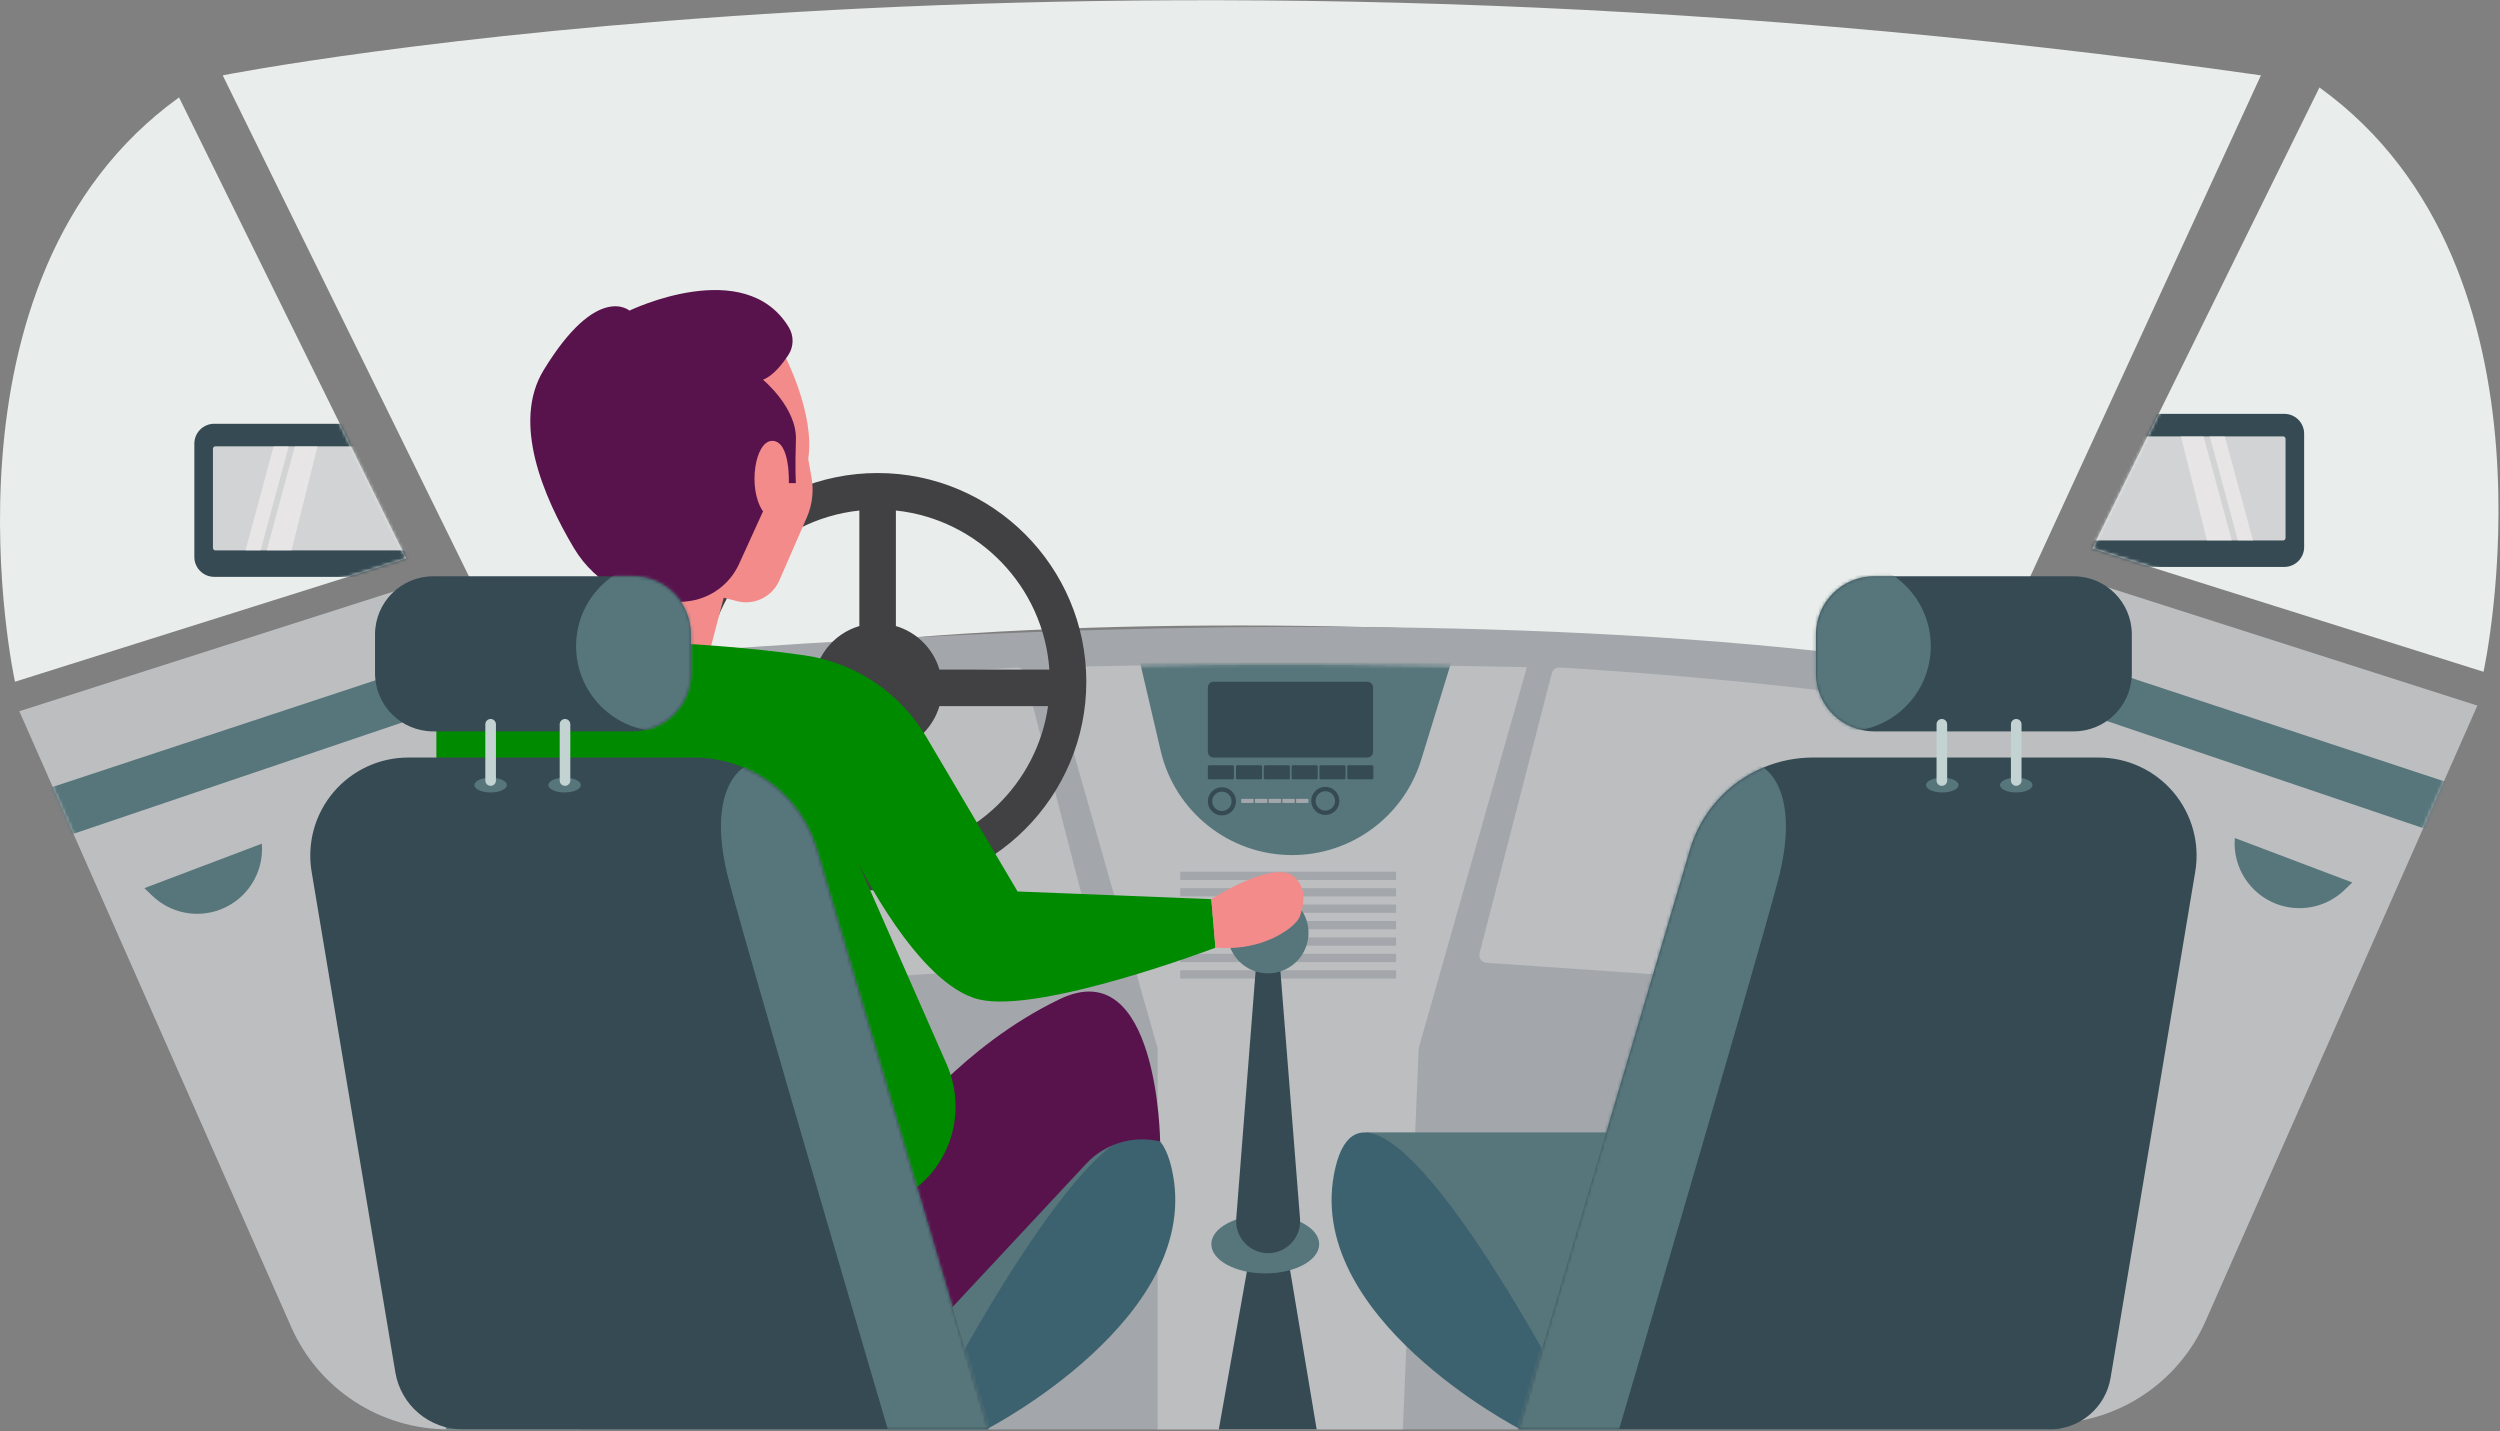 <svg width="772" height="442" viewBox="0 0 772 442" fill="none" xmlns="http://www.w3.org/2000/svg">
<rect x="0" y="0" width="772" height="442" fill="#808080" stroke="none"/>
<path d="M68.774 23.269C68.774 23.269 332.239 -28.939 698.179 23.269L613.708 206.768C613.708 206.768 317.656 170.257 163.889 216.8L68.774 23.269Z" fill="#E9EDEB"/>
<path d="M632.961 441.382H142.891V207.528C142.891 207.528 448.095 172.86 637.557 212.793L632.961 441.382Z" fill="#A3A7AB"/>
<path d="M395.364 205.068C379.718 204.834 324.059 206.023 324.059 206.023L357.472 323.703V441.382H433.203L438.088 323.703L471.501 206.023C471.501 206.023 411.51 204.837 395.36 205.068H395.364Z" fill="#BCBEC0"/>
<mask id="mask0_2_122" style="mask-type:luminance" maskUnits="userSpaceOnUse" x="324" y="205" width="148" height="237">
<path d="M395.364 205.068C379.718 204.834 324.059 206.023 324.059 206.023L357.472 323.703V441.382H433.203L438.088 323.703L471.501 206.023C471.501 206.023 411.51 204.837 395.36 205.068H395.364Z" fill="white"/>
</mask>
<g mask="url(#mask0_2_122)">
<path d="M351.229 201.061L358.414 231.838C362.818 250.704 379.64 264.052 399.017 264.052C417.317 264.052 433.48 252.118 438.865 234.627L450.396 197.167L351.232 201.064L351.229 201.061Z" fill="#57767C"/>
</g>
<path d="M422.225 210.518H374.775C373.784 210.518 372.981 211.321 372.981 212.312V232.137C372.981 233.128 373.784 233.931 374.775 233.931H422.225C423.216 233.931 424.019 233.128 424.019 232.137V212.312C424.019 211.321 423.216 210.518 422.225 210.518Z" fill="#354A53"/>
<path d="M380.583 236.313H373.429C373.182 236.313 372.981 236.514 372.981 236.762V240.21C372.981 240.458 373.182 240.659 373.429 240.659H380.583C380.83 240.659 381.031 240.458 381.031 240.21V236.762C381.031 236.514 380.83 236.313 380.583 236.313Z" fill="#354A53"/>
<path d="M389.273 236.313H382.12C381.872 236.313 381.671 236.514 381.671 236.762V240.21C381.671 240.458 381.872 240.659 382.12 240.659H389.273C389.521 240.659 389.722 240.458 389.722 240.21V236.762C389.722 236.514 389.521 236.313 389.273 236.313Z" fill="#354A53"/>
<path d="M397.866 236.313H390.713C390.465 236.313 390.264 236.514 390.264 236.762V240.21C390.264 240.458 390.465 240.659 390.713 240.659H397.866C398.114 240.659 398.315 240.458 398.315 240.21V236.762C398.315 236.514 398.114 236.313 397.866 236.313Z" fill="#354A53"/>
<path d="M406.459 236.313H399.306C399.058 236.313 398.857 236.514 398.857 236.762V240.21C398.857 240.458 399.058 240.659 399.306 240.659H406.459C406.707 240.659 406.908 240.458 406.908 240.21V236.762C406.908 236.514 406.707 236.313 406.459 236.313Z" fill="#354A53"/>
<path d="M415.052 236.313H407.899C407.651 236.313 407.45 236.514 407.45 236.762V240.21C407.45 240.458 407.651 240.659 407.899 240.659H415.052C415.3 240.659 415.501 240.458 415.501 240.21V236.762C415.501 236.514 415.3 236.313 415.052 236.313Z" fill="#354A53"/>
<path d="M423.642 236.313H416.489C416.241 236.313 416.04 236.514 416.04 236.762V240.21C416.04 240.458 416.241 240.659 416.489 240.659H423.642C423.89 240.659 424.09 240.458 424.09 240.21V236.762C424.09 236.514 423.89 236.313 423.642 236.313Z" fill="#354A53"/>
<path d="M380.399 250.526C382.096 248.829 382.096 246.078 380.399 244.381C378.702 242.684 375.951 242.684 374.254 244.381C372.557 246.078 372.557 248.829 374.254 250.526C375.951 252.223 378.702 252.223 380.399 250.526Z" fill="#354A53"/>
<path d="M380.319 247.454C380.319 249.109 378.98 250.448 377.326 250.448C375.672 250.448 374.333 249.109 374.333 247.454C374.333 245.8 375.672 244.461 377.326 244.461C378.98 244.461 380.319 245.8 380.319 247.454Z" fill="#57767C"/>
<path d="M409.261 251.666C411.66 251.666 413.606 249.721 413.606 247.321C413.606 244.921 411.66 242.976 409.261 242.976C406.861 242.976 404.915 244.921 404.915 247.321C404.915 249.721 406.861 251.666 409.261 251.666Z" fill="#354A53"/>
<path d="M409.261 250.314C410.914 250.314 412.254 248.974 412.254 247.321C412.254 245.668 410.914 244.328 409.261 244.328C407.608 244.328 406.267 245.668 406.267 247.321C406.267 248.974 407.608 250.314 409.261 250.314Z" fill="#57767C"/>
<path d="M386.956 246.697H383.446C383.36 246.697 383.29 246.767 383.29 246.853V247.792C383.29 247.879 383.36 247.948 383.446 247.948H386.956C387.042 247.948 387.112 247.879 387.112 247.792V246.853C387.112 246.767 387.042 246.697 386.956 246.697Z" fill="#A3A7AB"/>
<path d="M391.191 246.697H387.681C387.594 246.697 387.525 246.767 387.525 246.853V247.792C387.525 247.879 387.594 247.948 387.681 247.948H391.191C391.277 247.948 391.347 247.879 391.347 247.792V246.853C391.347 246.767 391.277 246.697 391.191 246.697Z" fill="#A3A7AB"/>
<path d="M395.425 246.697H391.915C391.829 246.697 391.759 246.767 391.759 246.853V247.792C391.759 247.879 391.829 247.948 391.915 247.948H395.425C395.512 247.948 395.581 247.879 395.581 247.792V246.853C395.581 246.767 395.512 246.697 395.425 246.697Z" fill="#A3A7AB"/>
<path d="M399.66 246.697H396.15C396.064 246.697 395.994 246.767 395.994 246.853V247.792C395.994 247.879 396.064 247.948 396.15 247.948H399.66C399.746 247.948 399.816 247.879 399.816 247.792V246.853C399.816 246.767 399.746 246.697 399.66 246.697Z" fill="#A3A7AB"/>
<path d="M403.895 246.697H400.385C400.299 246.697 400.229 246.767 400.229 246.853V247.792C400.229 247.879 400.299 247.948 400.385 247.948H403.895C403.981 247.948 404.051 247.879 404.051 247.792V246.853C404.051 246.767 403.981 246.697 403.895 246.697Z" fill="#A3A7AB"/>
<path d="M431.117 269.187H364.45V271.738H431.117V269.187Z" fill="#A3A7AB"/>
<path d="M431.117 274.26H364.45V276.812H431.117V274.26Z" fill="#A3A7AB"/>
<path d="M431.117 279.33H364.45V281.882H431.117V279.33Z" fill="#A3A7AB"/>
<path d="M431.117 284.404H364.45V286.955H431.117V284.404Z" fill="#A3A7AB"/>
<path d="M431.117 289.477H364.45V292.028H431.117V289.477Z" fill="#A3A7AB"/>
<path d="M431.117 294.55H364.45V297.101H431.117V294.55Z" fill="#A3A7AB"/>
<path d="M431.117 299.623H364.45V302.175H431.117V299.623Z" fill="#A3A7AB"/>
<path d="M456.893 294.349L479.197 207.899C479.48 206.807 480.491 206.066 481.619 206.131C495.854 206.956 585.034 212.546 632.461 225.325C633.563 225.621 634.297 226.661 634.206 227.798L627.81 306.637C627.706 307.927 626.582 308.892 625.291 308.805L459.018 297.3C457.543 297.199 456.525 295.782 456.893 294.352V294.349Z" fill="#BCBEC0"/>
<path d="M338.664 294.349L316.359 207.899C316.077 206.807 315.066 206.066 313.938 206.131C299.703 206.956 210.523 212.546 163.096 225.325C161.994 225.621 161.26 226.661 161.351 227.798L167.747 306.637C167.851 307.927 168.975 308.892 170.265 308.805L336.542 297.3C338.017 297.199 339.035 295.782 338.667 294.352L338.664 294.349Z" fill="#BCBEC0"/>
<path d="M271.009 146.071C235.473 146.071 206.561 174.979 206.561 210.515C206.561 246.05 235.47 274.959 271.009 274.959C306.548 274.959 335.453 246.05 335.453 210.515C335.453 174.979 306.544 146.071 271.009 146.071ZM324.039 206.764H290.093C288.188 200.31 283.102 195.227 276.651 193.322V157.65C302.095 160.348 322.242 181.067 324.042 206.764H324.039ZM217.845 210.515C217.845 183.104 238.697 160.475 265.37 157.65V193.322C257.128 195.753 251.112 203.375 251.112 212.406C251.112 221.438 257.128 229.056 265.37 231.49V263.383C238.697 260.558 217.845 237.929 217.845 210.518V210.515ZM276.651 263.379V231.487C283.105 229.583 288.188 224.496 290.093 218.045H323.639C320.23 241.972 300.837 260.818 276.651 263.379Z" fill="#414042"/>
<path d="M55.29 30.081L125.438 172.457L4.625 210.515C4.625 210.515 -22.655 86.219 55.29 30.078V30.081Z" fill="#E9EDEB"/>
<mask id="mask1_2_122" style="mask-type:luminance" maskUnits="userSpaceOnUse" x="0" y="30" width="126" height="181">
<path d="M55.29 30.081L125.438 172.457L4.625 210.515C4.625 210.515 -22.655 86.219 55.29 30.078V30.081Z" fill="white"/>
</mask>
<g mask="url(#mask1_2_122)">
<path d="M122.116 130.861H66.151C62.762 130.861 60.015 133.608 60.015 136.997V171.996C60.015 175.385 62.762 178.132 66.151 178.132H122.116C125.505 178.132 128.252 175.385 128.252 171.996V136.997C128.252 133.608 125.505 130.861 122.116 130.861Z" fill="#354A53"/>
<path d="M66.522 137.819H126.003C126.426 137.819 126.77 138.163 126.77 138.586V169.191C126.77 169.614 126.426 169.958 126.003 169.958H66.522C66.099 169.958 65.755 169.614 65.755 169.191V138.586C65.755 138.163 66.099 137.819 66.522 137.819Z" fill="#D1D3D4"/>
<path opacity="0.5" d="M80.477 169.958H75.813L84.504 137.819H89.164L80.477 169.958Z" fill="#FFF9F9"/>
<path opacity="0.5" d="M90.026 169.958H82.359L91.046 137.819H98.073L90.026 169.958Z" fill="#FFF9F9"/>
</g>
<path d="M5.961 219.634L89.928 409.782C98.411 428.99 117.426 441.382 138.425 441.382H179.352L130.722 179.721L5.958 219.634H5.961Z" fill="#BCBEC0"/>
<mask id="mask2_2_122" style="mask-type:luminance" maskUnits="userSpaceOnUse" x="5" y="179" width="175" height="263">
<path d="M5.961 219.634L89.928 409.782C98.411 428.99 117.426 441.382 138.425 441.382H179.352L130.722 179.721L5.958 219.634H5.961Z" fill="white"/>
</mask>
<g mask="url(#mask2_2_122)">
<path d="M11.073 244.718L154.98 197.167L161.344 210.518L16.221 259.665L11.073 244.718Z" fill="#57767C"/>
<path d="M44.571 274.26L80.854 260.526L80.874 260.789C81.475 269.554 76.288 277.689 68.091 280.848C60.844 283.64 52.634 281.989 47.028 276.61L44.578 274.257L44.571 274.26Z" fill="#57767C"/>
</g>
<path d="M716.245 27.013L646.097 169.389L766.91 207.447C766.91 207.447 794.19 83.151 716.245 27.01V27.013Z" fill="#E9EDEB"/>
<mask id="mask3_2_122" style="mask-type:luminance" maskUnits="userSpaceOnUse" x="646" y="27" width="126" height="181">
<path d="M716.245 27.013L646.097 169.389L766.91 207.447C766.91 207.447 794.19 83.151 716.245 27.01V27.013Z" fill="white"/>
</mask>
<g mask="url(#mask3_2_122)">
<path d="M649.419 175.067H705.384C708.773 175.067 711.52 172.32 711.52 168.931V133.932C711.52 130.543 708.773 127.796 705.384 127.796H649.419C646.03 127.796 643.283 130.543 643.283 133.932V168.931C643.283 172.32 646.03 175.067 649.419 175.067Z" fill="#354A53"/>
<path d="M705.013 166.893H645.532C645.109 166.893 644.765 166.549 644.765 166.126V135.521C644.765 135.099 645.109 134.754 645.532 134.754H705.013C705.436 134.754 705.78 135.099 705.78 135.521V166.126C705.78 166.549 705.436 166.893 705.013 166.893Z" fill="#D1D3D4"/>
<path opacity="0.5" d="M691.058 166.89H695.722L687.031 134.751H682.367L691.058 166.89Z" fill="#FFF9F9"/>
<path opacity="0.5" d="M681.509 166.89H689.176L680.486 134.751H673.462L681.509 166.89Z" fill="#FFF9F9"/>
</g>
<path d="M765.005 217.892L681.038 408.04C672.556 427.248 653.54 439.64 632.542 439.64H591.614L640.244 177.979L765.008 217.892H765.005Z" fill="#BCBEC0"/>
<mask id="mask4_2_122" style="mask-type:luminance" maskUnits="userSpaceOnUse" x="591" y="177" width="175" height="263">
<path d="M765.005 217.892L681.038 408.04C672.556 427.248 653.54 439.64 632.542 439.64H591.614L640.244 177.979L765.008 217.892H765.005Z" fill="white"/>
</mask>
<g mask="url(#mask4_2_122)">
<path d="M759.896 242.973L615.989 195.425L609.626 208.776L754.745 257.923L759.896 242.973Z" fill="#57767C"/>
<path d="M726.395 272.515L690.112 258.781L690.093 259.044C689.491 267.809 694.678 275.944 702.875 279.103C710.122 281.895 718.335 280.244 723.938 274.865L726.389 272.512L726.395 272.515Z" fill="#57767C"/>
</g>
<path d="M385.649 389.193L376.37 441.382H406.582L397.781 388.621L385.649 389.193Z" fill="#354A53"/>
<path d="M390.713 393.23C399.91 393.23 407.366 389.186 407.366 384.198C407.366 379.21 399.91 375.166 390.713 375.166C381.515 375.166 374.06 379.21 374.06 384.198C374.06 389.186 381.515 393.23 390.713 393.23Z" fill="#57767C"/>
<path d="M391.6 386.977C385.841 386.977 381.301 382.069 381.749 376.327L388.103 295.112H395.012L401.447 376.314C401.902 382.06 397.362 386.974 391.6 386.974V386.977Z" fill="#354A53"/>
<path d="M404.028 289.081C404.598 282.188 399.473 276.139 392.581 275.568C385.689 274.998 379.639 280.122 379.069 287.015C378.499 293.907 383.624 299.957 390.517 300.527C397.409 301.098 403.458 295.973 404.028 289.081Z" fill="#57767C"/>
<path d="M422.039 349.69H636.071C636.071 349.69 639.415 441.382 636.071 441.382H469.515C469.515 441.382 415.77 366.82 422.039 349.69Z" fill="#57767C"/>
<path d="M469.515 441.382C469.515 441.382 401.568 406.487 412.358 360.619C423.151 314.752 482.506 428.07 482.506 428.07L469.515 441.382Z" fill="#3D626F"/>
<path d="M468.868 441.382L521.895 262.268C525.262 250.896 533.553 241.63 544.483 237.028C549.345 234.981 554.564 233.928 559.839 233.928H648.047C656.933 233.928 665.37 237.834 671.119 244.611C676.881 251.403 679.361 260.393 677.892 269.177L651.752 425.47C650.215 434.654 642.269 441.382 632.958 441.382H468.865H468.868Z" fill="#354A53"/>
<mask id="mask5_2_122" style="mask-type:luminance" maskUnits="userSpaceOnUse" x="468" y="233" width="211" height="209">
<path d="M468.868 441.382L521.895 262.268C525.262 250.896 533.553 241.63 544.483 237.028C549.345 234.981 554.564 233.928 559.839 233.928H648.047C656.933 233.928 665.37 237.834 671.119 244.611C676.881 251.403 679.361 260.393 677.892 269.177L651.752 425.47C650.215 434.654 642.269 441.382 632.958 441.382H468.865H468.868Z" fill="white"/>
</mask>
<g mask="url(#mask5_2_122)">
<path d="M544.486 237.032C544.486 237.032 556.618 243.538 548.952 272.275C541.285 301.008 498.58 446.104 498.58 446.104H457.516L519.386 248.449C519.386 248.449 525.786 230.002 544.486 237.035" fill="#57767C"/>
</g>
<path d="M604.79 242.427C604.79 243.691 602.547 244.718 599.778 244.718C597.009 244.718 594.767 243.691 594.767 242.427C594.767 241.162 597.009 240.135 599.778 240.135C602.547 240.135 604.79 241.162 604.79 242.427Z" fill="#57767C"/>
<path d="M627.621 242.427C627.621 243.691 625.379 244.718 622.61 244.718C619.841 244.718 617.598 243.691 617.598 242.427C617.598 241.162 619.841 240.135 622.61 240.135C625.379 240.135 627.621 241.162 627.621 242.427Z" fill="#57767C"/>
<path d="M640.348 177.96H578.731C568.813 177.96 560.772 186 560.772 195.919V207.889C560.772 217.808 568.813 225.848 578.731 225.848H640.348C650.267 225.848 658.308 217.808 658.308 207.889V195.919C658.308 186 650.267 177.96 640.348 177.96Z" fill="#354A53"/>
<mask id="mask6_2_122" style="mask-type:luminance" maskUnits="userSpaceOnUse" x="560" y="177" width="99" height="49">
<path d="M640.348 177.96H578.731C568.813 177.96 560.772 186 560.772 195.919V207.889C560.772 217.808 568.813 225.848 578.731 225.848H640.348C650.267 225.848 658.308 217.808 658.308 207.889V195.919C658.308 186 650.267 177.96 640.348 177.96Z" fill="white"/>
</mask>
<g mask="url(#mask6_2_122)">
<path d="M588.518 218.139C598.795 207.862 598.795 191.2 588.518 180.923C578.241 170.646 561.579 170.646 551.303 180.923C541.026 191.2 541.026 207.862 551.303 218.139C561.579 228.415 578.241 228.415 588.518 218.139Z" fill="#57767C"/>
</g>
<path d="M599.645 242.667C598.742 242.667 598.007 241.933 598.007 241.029V223.658C598.007 222.754 598.742 222.02 599.645 222.02C600.549 222.02 601.283 222.754 601.283 223.658V241.029C601.283 241.933 600.549 242.667 599.645 242.667Z" fill="#C3D3D2"/>
<path d="M622.61 242.667C621.706 242.667 620.972 241.933 620.972 241.029V223.658C620.972 222.754 621.706 222.02 622.61 222.02C623.513 222.02 624.248 222.754 624.248 223.658V241.029C624.248 241.933 623.513 242.667 622.61 242.667Z" fill="#C3D3D2"/>
<path d="M242.425 110.015C242.425 110.015 251.746 128.036 249.571 141.706L250.599 147.432C251.346 151.599 250.842 155.895 249.149 159.776L240.644 179.269C238.447 184.304 232.925 187.001 227.605 185.639L223.474 184.583L217.881 206.02H190.266L196.756 104.422C196.756 104.422 234.661 94.168 242.428 110.015H242.425Z" fill="#F38B8A"/>
<path d="M243.462 109.58C241.586 112.462 238.749 116.044 235.616 117.259C235.616 117.259 246.084 125.878 245.776 135.732C245.467 145.583 245.782 149.197 245.782 149.197H243.595C243.595 149.197 244.099 136.304 238.574 136.139C233.049 135.97 230.822 151.04 235.619 157.904L228.226 174.147C225.284 180.605 219.129 185.012 212.067 185.711L210.117 185.903C196.863 187.212 184.071 180.722 177.249 169.282C167.74 153.338 158.039 130.448 167.854 114.334C184.396 87.181 194.383 95.92 194.383 95.92C194.383 95.92 230.016 78.643 243.582 101.065C245.174 103.694 245.142 107.002 243.468 109.58H243.462Z" fill="#58134C"/>
<path d="M352.08 349.69H138.048C138.048 349.69 134.704 441.382 138.048 441.382H304.604C304.604 441.382 358.349 366.821 352.08 349.69Z" fill="#57767C"/>
<path d="M304.607 441.382C304.607 441.382 372.555 406.487 361.765 360.619C350.972 314.752 291.617 428.07 291.617 428.07L304.607 441.382Z" fill="#3D626F"/>
<path d="M358.251 352.481C358.251 352.481 357.644 293.933 327.266 308.522C296.891 323.111 277.911 349.036 277.911 349.036L294.087 403.672L335.433 359.342C341.027 353.346 349.334 350.681 357.371 352.303L358.251 352.481Z" fill="#58134C"/>
<path d="M374.06 277.666L375.334 292.642C375.334 292.642 321.273 313.16 302.29 308.619C283.307 304.079 264.827 266.083 264.827 266.083L292.361 328.704C295.669 336.228 295.975 344.733 293.216 352.475C287.912 367.36 272.51 376.119 257.008 373.07L134.752 349.033V207.525C134.752 207.525 144.301 196.413 170.73 197.203C170.73 197.203 216.22 197.616 248.61 202.396C264.252 204.704 278.009 213.966 286.05 227.581L314.224 275.284L374.06 277.663V277.666Z" fill="#008A00"/>
<path d="M305.251 441.382L252.224 262.268C248.857 250.896 240.566 241.63 229.636 237.028C224.774 234.981 219.555 233.928 214.28 233.928H126.072C117.186 233.928 108.749 237.834 103 244.611C97.237 251.403 94.758 260.393 96.227 269.177L122.081 423.764C123.78 433.933 132.581 441.382 142.89 441.382H305.251Z" fill="#354A53"/>
<mask id="mask7_2_122" style="mask-type:luminance" maskUnits="userSpaceOnUse" x="95" y="233" width="211" height="209">
<path d="M305.251 441.382L252.224 262.268C248.857 250.896 240.566 241.63 229.636 237.028C224.774 234.981 219.555 233.928 214.28 233.928H126.072C117.186 233.928 108.749 237.834 103 244.611C97.237 251.403 94.758 260.393 96.227 269.177L122.081 423.764C123.78 433.933 132.581 441.382 142.89 441.382H305.251Z" fill="white"/>
</mask>
<g mask="url(#mask7_2_122)">
<path d="M229.636 237.032C229.636 237.032 217.504 243.538 225.171 272.275C232.837 301.008 275.542 446.104 275.542 446.104H316.606L254.736 248.449C254.736 248.449 248.337 230.002 229.636 237.035" fill="#57767C"/>
</g>
<path d="M169.332 242.427C169.332 243.691 171.575 244.718 174.344 244.718C177.113 244.718 179.355 243.691 179.355 242.427C179.355 241.162 177.113 240.135 174.344 240.135C171.575 240.135 169.332 241.162 169.332 242.427Z" fill="#57767C"/>
<path d="M146.498 242.427C146.498 243.691 148.74 244.718 151.509 244.718C154.278 244.718 156.521 243.691 156.521 242.427C156.521 241.162 154.278 240.135 151.509 240.135C148.74 240.135 146.498 241.162 146.498 242.427Z" fill="#57767C"/>
<path d="M133.771 225.848H195.388C205.306 225.848 213.347 217.808 213.347 207.889V195.919C213.347 186 205.306 177.96 195.388 177.96H133.771C123.852 177.96 115.811 186 115.811 195.919V207.889C115.811 217.808 123.852 225.848 133.771 225.848Z" fill="#354A53"/>
<mask id="mask8_2_122" style="mask-type:luminance" maskUnits="userSpaceOnUse" x="115" y="177" width="99" height="49">
<path d="M133.771 225.848H195.388C205.306 225.848 213.347 217.808 213.347 207.889V195.919C213.347 186 205.306 177.96 195.388 177.96H133.771C123.852 177.96 115.811 186 115.811 195.919V207.889C115.811 217.808 123.852 225.848 133.771 225.848Z" fill="white"/>
</mask>
<g mask="url(#mask8_2_122)">
<path d="M222.819 218.141C233.096 207.864 233.096 191.202 222.819 180.926C212.542 170.649 195.88 170.649 185.604 180.926C175.327 191.202 175.327 207.864 185.604 218.141C195.88 228.418 212.542 228.418 222.819 218.141Z" fill="#57767C"/>
</g>
<path d="M174.474 242.667C175.377 242.667 176.112 241.933 176.112 241.029V223.658C176.112 222.754 175.377 222.02 174.474 222.02C173.57 222.02 172.836 222.754 172.836 223.658V241.029C172.836 241.933 173.57 242.667 174.474 242.667Z" fill="#C3D3D2"/>
<path d="M151.509 242.667C152.413 242.667 153.147 241.933 153.147 241.029V223.658C153.147 222.754 152.413 222.02 151.509 222.02C150.606 222.02 149.871 222.754 149.871 223.658V241.029C149.871 241.933 150.606 242.667 151.509 242.667Z" fill="#C3D3D2"/>
<path d="M374.06 277.666C374.06 277.666 393.651 265.001 399.764 270.861C403.479 274.42 402.741 278.69 401.542 282.558C400.619 285.538 396.169 288.213 393.358 289.568C389.65 291.355 383.53 293.318 375.308 292.607L374.056 277.666H374.06Z" fill="#F38B8A"/>
</svg>
